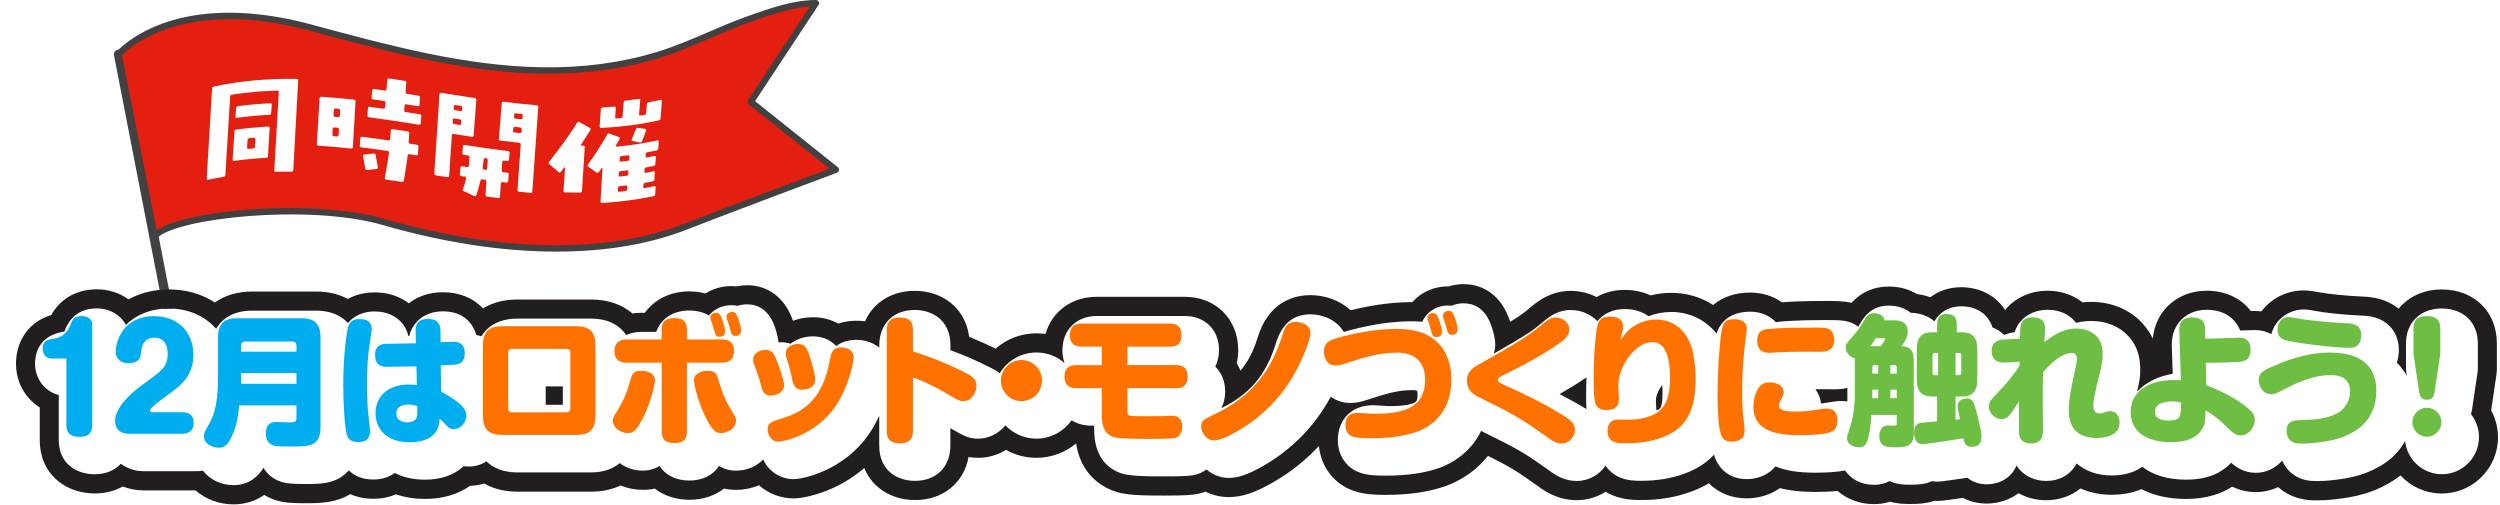 <svg width="1163" height="235" viewBox="0 0 1163 235" fill="none" xmlns="http://www.w3.org/2000/svg">
<g clip-path="url(#clip0_261_4045)">
<path d="M90.213 207.898C89.197 207.898 88.296 207.186 88.097 206.148L53.02 25.686C52.789 24.511 53.554 23.379 54.727 23.148C55.889 22.928 57.031 23.683 57.262 24.857L92.329 205.319C92.559 206.494 91.795 207.626 90.622 207.856C90.486 207.888 90.339 207.898 90.203 207.898H90.213Z" fill="#414141"/>
<path d="M55.146 25.267C55.146 25.267 80.053 -4.539 144.145 12.76C179.579 22.321 215.473 32.208 252.07 32.795C270.431 33.088 288.813 30.918 306.494 25.466C320.665 21.094 334.03 13.997 348.065 9.027C358.089 5.473 368.898 1.521 379.54 1.489L349.27 47.378L388.841 78.945C388.841 78.945 337.099 98.267 319.324 105.281C282.414 119.854 232.588 118.869 178.416 103.237C144.323 93.403 81.3 99.484 71.915 109.852L55.146 25.267Z" fill="#E51F10"/>
<path d="M258.889 117.055C233.992 117.055 206.591 112.924 177.997 104.673C143.338 94.671 81.436 101.538 73.004 110.858C72.627 111.278 72.051 111.435 71.507 111.288C70.962 111.142 70.553 110.691 70.449 110.146L53.69 25.56C53.606 25.12 53.721 24.659 54.004 24.313C54.266 23.998 60.655 16.502 75.089 11.134C98.991 2.254 126.045 6.333 144.522 11.323L146.711 11.91C180.982 21.167 216.427 30.729 252.091 31.305C271.259 31.599 289.421 29.167 306.054 24.04C313.92 21.618 321.713 18.263 329.243 15.034C335.203 12.476 341.362 9.824 347.573 7.622L348.474 7.308C358.54 3.732 368.961 0.042 379.54 0C380.116 -0.031 380.588 0.294 380.849 0.776C381.111 1.258 381.08 1.845 380.787 2.307L351.26 47.063L389.773 77.781C390.192 78.117 390.402 78.651 390.318 79.176C390.234 79.7 389.868 80.151 389.375 80.339C388.862 80.528 337.445 99.735 319.88 106.665C302.325 113.595 281.659 117.055 258.899 117.055H258.889ZM134.791 96.778C151.749 96.778 167.418 98.529 178.824 101.821C232.934 117.432 282.644 118.176 318.78 103.908C334.145 97.837 375.361 82.405 385.867 78.484L348.338 48.552C347.741 48.069 347.605 47.21 348.024 46.57L376.712 3.082C367.568 3.691 358.372 6.951 349.458 10.117L348.558 10.432C342.441 12.602 336.324 15.233 330.416 17.771C322.812 21.042 314.957 24.418 306.933 26.892C289.997 32.113 271.531 34.597 252.049 34.294C216.018 33.717 180.396 24.103 145.946 14.804L143.757 14.216C86.076 -1.373 60.425 21.954 56.748 25.728L72.879 107.095C80.598 101.832 99.535 98.697 115.791 97.481C122.201 96.999 128.58 96.768 134.802 96.768L134.791 96.778Z" fill="#414141"/>
<path d="M136.446 79.091C136.425 79.574 136.153 79.846 135.661 79.846C133.22 79.825 130.78 79.846 128.329 79.919C127.836 79.919 127.574 79.731 127.595 79.238C128.297 67.108 128.999 54.989 129.701 42.858C129.711 42.366 129.449 42.104 128.915 42.124C121.908 42.345 114.89 42.942 107.852 44.033C107.359 44.117 107.077 44.42 107.066 44.966C106.322 57.085 105.589 69.215 104.846 81.335C104.835 81.817 104.552 82.142 104.06 82.226C101.682 82.635 99.294 83.107 96.906 83.641C96.414 83.746 96.152 83.537 96.163 83.054C97.001 69.09 97.828 55.125 98.666 41.17C98.687 40.678 98.959 40.353 99.504 40.237C112.356 37.491 125.155 36.526 137.923 36.683C138.468 36.683 138.729 36.966 138.708 37.511C137.954 51.382 137.19 65.242 136.436 79.112L136.446 79.091ZM124.652 72.623C124.642 73.115 124.359 73.398 123.814 73.419C118.85 73.681 113.885 74.143 108.899 74.856C108.407 74.929 108.197 74.688 108.208 74.195C108.491 69.834 108.773 65.472 109.056 61.111C109.067 60.618 109.297 60.377 109.842 60.293C114.817 59.601 119.792 59.151 124.757 58.899C125.249 58.878 125.459 59.077 125.438 59.57C125.176 63.91 124.914 68.261 124.652 72.612V72.623ZM126.14 52.619C126.129 53.101 125.846 53.384 125.354 53.416C120.337 53.657 115.309 54.097 110.282 54.789C109.737 54.863 109.528 54.621 109.538 54.139C109.632 52.85 109.727 51.56 109.821 50.26C109.894 49.757 110.177 49.453 110.669 49.39C115.686 48.709 120.683 48.268 125.689 48.038C126.234 48.017 126.496 48.268 126.422 48.761C126.328 50.05 126.234 51.33 126.14 52.619ZM118.137 64.078C117.415 64.141 116.681 64.214 115.959 64.277C115.466 64.33 115.184 64.623 115.173 65.116C115.1 66.28 115.026 67.444 114.953 68.597C114.943 69.079 115.205 69.32 115.749 69.268C116.44 69.194 117.132 69.131 117.813 69.069C118.305 69.027 118.588 68.733 118.598 68.251C118.671 67.087 118.745 65.934 118.818 64.77C118.839 64.277 118.63 64.036 118.137 64.068V64.078Z" fill="white"/>
<path d="M164.15 68.419C164.129 68.912 163.857 69.142 163.312 69.09C158.243 68.534 153.184 68.083 148.104 67.779C147.612 67.748 147.35 67.465 147.371 66.972C147.811 59.895 148.24 52.819 148.68 45.742C148.701 45.249 148.973 44.998 149.518 45.029C154.577 45.343 159.625 45.805 164.663 46.361C165.145 46.413 165.418 46.706 165.397 47.21C164.978 54.276 164.559 61.342 164.14 68.408L164.15 68.419ZM156.944 59.413C156.494 59.371 156.043 59.329 155.593 59.298C155.048 59.256 154.776 59.497 154.755 59.99C154.713 60.839 154.661 61.688 154.619 62.537C154.608 63.02 154.87 63.324 155.352 63.366C155.802 63.407 156.253 63.439 156.703 63.481C157.248 63.533 157.52 63.271 157.541 62.8C157.583 61.95 157.625 61.101 157.677 60.252C157.698 59.77 157.426 59.465 156.944 59.424V59.413ZM157.489 50.596C157.038 50.554 156.588 50.512 156.137 50.481C155.593 50.439 155.32 50.68 155.3 51.173C155.258 51.969 155.216 52.756 155.174 53.553C155.163 54.035 155.415 54.328 155.907 54.381C156.357 54.423 156.808 54.454 157.258 54.496C157.803 54.548 158.075 54.297 158.096 53.815C158.138 53.018 158.18 52.232 158.222 51.435C158.232 50.942 157.981 50.648 157.489 50.606V50.596ZM194.431 71.617C194.358 72.088 194.085 72.319 193.603 72.246C192.546 72.078 191.477 71.91 190.419 71.742C189.937 71.669 189.655 71.889 189.644 72.434C189.351 74.73 188.806 78.567 187.874 83.988C187.811 84.47 187.476 84.69 186.984 84.617C184.533 84.26 182.082 83.904 179.641 83.558C179.369 83.516 179.212 83.443 179.107 83.264C179.002 83.138 179.013 82.929 179.013 82.709C179.725 79.155 180.333 75.328 180.951 71.113C181.076 70.589 180.814 70.275 180.27 70.201C176.206 69.604 172.131 69.048 168.057 68.555C167.512 68.492 167.313 68.188 167.376 67.706C167.45 66.574 167.523 65.431 167.586 64.299C167.659 63.816 167.931 63.575 168.424 63.638C172.529 64.141 176.635 64.708 180.741 65.305C181.223 65.379 181.506 65.2 181.516 64.655C181.6 63.743 181.694 62.443 181.799 60.713C181.82 60.178 182.092 60 182.574 60.074C184.952 60.409 187.329 60.755 189.707 61.111C189.927 61.143 190.136 61.237 190.241 61.363C190.346 61.541 190.398 61.709 190.388 62.034C190.294 63.345 190.199 64.655 190.105 65.976C190.095 66.521 190.294 66.773 190.838 66.857C191.886 67.025 192.923 67.192 193.97 67.36C194.504 67.444 194.714 67.748 194.651 68.23C194.578 69.362 194.504 70.495 194.441 71.638L194.431 71.617ZM175.169 78.62C173.713 78.767 172.268 78.913 170.812 79.071C170.319 79.113 170.005 78.861 169.911 78.358C169.576 76.481 169.23 74.605 168.895 72.728C168.801 72.225 168.968 71.921 169.461 71.868C170.927 71.711 172.404 71.554 173.87 71.407C174.362 71.365 174.624 71.617 174.719 72.12C175.075 74.017 175.431 75.925 175.787 77.823C175.881 78.326 175.661 78.567 175.169 78.609V78.62ZM195.688 57.369C195.614 57.851 195.394 58.092 194.913 58.008C187.151 56.761 179.4 55.566 171.629 54.559C171.095 54.496 170.875 54.192 170.896 53.699C170.99 52.567 171.074 51.435 171.168 50.303C171.241 49.82 171.513 49.642 171.995 49.705C174.101 49.977 176.206 50.261 178.322 50.565C178.803 50.638 179.086 50.397 179.16 49.862C179.212 49.202 179.275 48.531 179.327 47.87C179.338 47.325 179.139 47.021 178.594 46.948C176.939 46.717 175.284 46.486 173.619 46.266C173.085 46.193 172.865 45.952 172.886 45.459C172.98 44.327 173.064 43.194 173.158 42.062C173.231 41.527 173.504 41.349 173.996 41.412C175.672 41.632 177.348 41.863 179.023 42.104C179.505 42.177 179.788 41.936 179.799 41.454C179.914 40.039 180.029 38.613 180.144 37.197C180.217 36.663 180.49 36.432 180.982 36.505C183.433 36.862 185.884 37.229 188.324 37.617C188.806 37.69 189.068 38.005 189.005 38.539C188.89 39.955 188.775 41.381 188.66 42.796C188.649 43.278 188.848 43.593 189.393 43.677C191.152 43.949 192.923 44.232 194.682 44.515C195.216 44.599 195.436 44.851 195.363 45.386C195.29 46.518 195.216 47.65 195.154 48.793C195.08 49.275 194.808 49.443 194.326 49.369C192.546 49.086 190.765 48.803 188.984 48.52C188.503 48.447 188.22 48.678 188.199 49.212C188.146 49.873 188.084 50.533 188.031 51.204C187.958 51.739 188.22 52.053 188.712 52.127C190.891 52.462 193.069 52.808 195.248 53.165C195.793 53.248 196.054 53.511 195.981 53.993C195.887 55.125 195.803 56.257 195.709 57.39L195.688 57.369Z" fill="white"/>
<path d="M220.344 62.998C220.271 63.481 219.998 63.711 219.506 63.638C216.678 63.208 213.86 62.768 211.032 62.317C210.551 62.244 210.268 62.464 210.194 62.946C209.786 69.205 209.367 75.464 208.958 81.723C208.885 82.247 208.602 82.478 208.121 82.404C206.319 82.132 204.517 81.859 202.716 81.587C202.496 81.555 202.339 81.419 202.234 81.241C202.077 81.052 202.025 80.874 202.035 80.664C202.831 68.398 203.627 56.131 204.434 43.865C204.507 43.33 204.779 43.11 205.272 43.184C210.477 44.033 215.672 44.861 220.878 45.647C221.412 45.731 221.622 46.035 221.559 46.57C221.15 52.053 220.752 57.536 220.344 63.02V62.998ZM213.902 55.513C213.096 55.387 212.279 55.261 211.472 55.125C210.938 55.041 210.655 55.272 210.634 55.806L210.603 56.844C210.582 57.327 210.844 57.652 211.336 57.725C212.143 57.851 212.96 57.987 213.766 58.113C214.3 58.197 214.531 57.956 214.541 57.473L214.573 56.435C214.594 55.901 214.374 55.586 213.892 55.513H213.902ZM214.374 49.264C213.567 49.139 212.75 49.013 211.944 48.877C211.399 48.782 211.127 49.013 211.106 49.505L211.074 50.428C211.053 50.921 211.326 51.225 211.807 51.309C212.614 51.435 213.431 51.571 214.237 51.697C214.719 51.77 215.002 51.55 215.013 51.057L215.044 50.135C215.054 49.642 214.845 49.338 214.363 49.264H214.374ZM236.767 74.227C236.757 74.72 236.474 74.95 235.982 74.898C235.458 74.835 234.934 74.772 234.411 74.709C233.929 74.657 233.646 74.887 233.625 75.422C233.552 76.722 233.468 78.022 233.395 79.322C233.384 79.804 233.594 80.046 234.075 80.109C234.725 80.192 235.374 80.266 236.024 80.35C236.505 80.412 236.715 80.706 236.652 81.241C236.568 82.268 236.485 83.285 236.39 84.313C236.369 84.805 236.097 84.984 235.615 84.931C235.018 84.858 234.421 84.784 233.835 84.711C233.29 84.638 233.07 84.889 232.997 85.424C232.86 87.437 232.724 89.46 232.588 91.473C232.578 91.955 232.295 92.197 231.75 92.134C230.043 91.913 228.325 91.683 226.618 91.442C226.073 91.368 225.874 91.064 225.885 90.519C226 88.517 226.115 86.514 226.23 84.512C226.251 83.977 225.989 83.663 225.497 83.589C225.141 83.537 224.774 83.484 224.418 83.432C223.926 83.359 223.591 83.589 223.476 84.113C222.962 86.441 222.303 88.684 221.58 90.813C221.402 91.274 221.077 91.4 220.595 91.211C218.993 90.467 217.39 89.712 215.788 88.947C215.306 88.768 215.149 88.412 215.39 87.898C215.924 86.399 216.406 84.837 216.846 83.107C216.971 82.583 216.762 82.279 216.28 82.205C215.735 82.121 215.201 82.037 214.656 81.954C214.112 81.87 213.913 81.618 213.923 81.125C214.007 80.109 214.091 79.081 214.185 78.054C214.258 77.519 214.531 77.288 215.075 77.372C215.777 77.477 216.479 77.592 217.181 77.697C217.725 77.781 217.998 77.603 218.071 77.131C218.144 76.429 218.301 75.15 218.406 73.252C218.479 72.728 218.27 72.413 217.725 72.329C217.097 72.235 216.468 72.13 215.84 72.036C215.295 71.952 215.033 71.637 215.107 71.155C215.191 70.128 215.274 69.111 215.369 68.083C215.442 67.549 215.662 67.37 216.207 67.454C222.921 68.503 229.634 69.467 236.359 70.285C236.841 70.337 237.113 70.589 237.04 71.124C236.956 72.151 236.872 73.168 236.778 74.195L236.767 74.227ZM226.157 73.598C226.031 73.577 225.906 73.566 225.78 73.546C225.298 73.483 225.015 73.713 224.994 74.248C224.911 75.108 224.764 76.397 224.544 78.117C224.471 78.599 224.733 78.85 225.225 78.924C225.424 78.955 225.623 78.976 225.822 79.008C226.366 79.081 226.639 78.903 226.66 78.421C226.733 77.121 226.817 75.82 226.89 74.52C226.911 73.975 226.649 73.671 226.157 73.598ZM247.65 89.009C247.629 89.555 247.357 89.796 246.864 89.754C245.063 89.576 243.261 89.387 241.46 89.177C240.915 89.125 240.716 88.821 240.727 88.338C241.24 81.335 241.743 74.332 242.245 67.318C242.319 66.783 242.057 66.479 241.512 66.427C238.59 66.112 235.678 65.766 232.756 65.389C232.211 65.316 232.012 65.022 232.075 64.54C232.515 59.035 232.955 53.542 233.405 48.038C233.478 47.503 233.751 47.262 234.243 47.325C239.375 47.975 244.518 48.541 249.65 48.971C250.195 49.013 250.405 49.306 250.384 49.852C249.472 62.904 248.561 75.957 247.639 89.009H247.65ZM241.952 59.287C241.146 59.203 240.329 59.109 239.522 59.025C239.04 58.973 238.757 59.214 238.736 59.748C238.705 60.094 238.684 60.43 238.653 60.776C238.579 61.258 238.841 61.562 239.333 61.615C240.161 61.709 240.988 61.803 241.826 61.887C242.371 61.94 242.643 61.699 242.664 61.216L242.696 60.178C242.717 59.633 242.455 59.34 241.962 59.287H241.952ZM242.423 52.965C241.617 52.881 240.8 52.787 239.993 52.703C239.512 52.64 239.229 52.84 239.208 53.374C239.176 53.699 239.155 54.024 239.124 54.349C239.051 54.831 239.26 55.125 239.805 55.188C240.632 55.282 241.46 55.377 242.287 55.461C242.832 55.513 243.104 55.272 243.125 54.789C243.125 54.465 243.146 54.139 243.157 53.815C243.177 53.269 242.905 53.028 242.423 52.976V52.965Z" fill="white"/>
<path d="M270.379 67.14C270.264 67.308 270.264 67.412 270.316 67.58C270.358 67.737 270.525 67.8 270.693 67.79C270.913 67.79 271.122 67.79 271.342 67.79C271.824 67.79 272.097 68.052 272.023 68.597C271.594 75.359 271.164 82.132 270.735 88.894C270.724 89.387 270.442 89.607 269.897 89.607C267.54 89.618 265.194 89.586 262.848 89.523C262.314 89.502 262.094 89.23 262.115 88.737C262.366 85.193 262.628 81.66 262.879 78.117C262.879 78.012 262.827 77.949 262.722 77.896C262.617 77.896 262.502 77.896 262.397 77.938C261.884 78.683 261.434 79.375 260.921 79.951C260.585 80.318 260.208 80.36 259.831 80.014C258.386 78.798 256.94 77.561 255.495 76.313C255.128 75.957 255.087 75.632 255.422 75.275C260.502 68.943 264.869 62.873 268.525 57.096C268.808 56.666 269.143 56.561 269.614 56.834C271.196 57.746 272.777 58.627 274.359 59.497C274.841 59.696 274.883 60.084 274.6 60.524C272.547 63.879 271.122 66.06 270.379 67.14ZM306.242 69.048C306.169 69.603 305.949 69.866 305.457 69.97C304.022 70.285 302.576 70.568 301.141 70.841C300.649 70.924 300.366 71.249 300.356 71.742C300.356 72.036 300.335 72.319 300.324 72.612C300.314 73.095 300.523 73.336 300.953 73.252C302.094 73.042 303.247 72.812 304.388 72.57C304.943 72.455 305.142 72.686 305.132 73.168C305.048 74.206 304.964 75.254 304.87 76.292C304.797 76.796 304.514 77.131 304.022 77.225C302.89 77.456 301.759 77.676 300.639 77.886C300.146 77.97 299.863 78.295 299.853 78.787C299.822 79.133 299.79 79.48 299.769 79.825C299.706 80.329 299.968 80.486 300.513 80.392C301.655 80.182 302.807 79.962 303.948 79.721C304.441 79.626 304.65 79.836 304.629 80.381C304.556 81.419 304.493 82.457 304.42 83.495C304.409 83.988 304.126 84.26 303.519 84.386C302.409 84.617 301.298 84.826 300.188 85.025C299.643 85.12 299.413 85.434 299.34 85.98C299.308 86.252 299.287 86.525 299.256 86.797C299.183 87.353 299.444 87.573 300 87.479C301.435 87.217 302.869 86.934 304.315 86.63C304.807 86.525 305.017 86.745 305.006 87.238C304.933 88.255 304.87 89.282 304.807 90.299C304.797 90.844 304.503 91.18 304.022 91.274C296.009 92.962 288.017 93.958 280.046 94.419C279.554 94.451 279.345 94.189 279.366 93.643C279.669 88.496 279.973 83.359 280.277 78.211C280.224 78.106 280.12 78.064 279.952 78.075C279.502 78.714 279.041 79.354 278.59 79.983C278.245 80.496 277.92 80.559 277.501 80.245C276.213 79.364 274.914 78.463 273.626 77.55C273.259 77.236 273.217 76.911 273.552 76.471C277.355 71.134 280.319 66.469 282.445 62.6C282.675 62.149 283.063 61.961 283.492 62.149C284.938 62.694 286.383 63.219 287.839 63.732C288.321 63.9 288.426 64.215 288.195 64.676C288.143 64.791 287.567 65.766 286.582 67.591C286.299 68.052 286.457 68.251 287.001 68.199C293.223 67.612 299.455 66.689 305.698 65.337C306.242 65.221 306.452 65.441 306.441 65.924C306.368 66.962 306.305 67.999 306.232 69.037L306.242 69.048ZM307.279 55.02C307.206 55.576 306.923 55.911 306.431 56.016C297.486 57.977 288.572 59.078 279.68 59.518C279.135 59.539 278.926 59.277 278.947 58.742C279.135 56.079 279.334 53.416 279.523 50.753C279.596 50.26 279.868 50.03 280.361 50.009C282.152 49.894 283.953 49.757 285.744 49.589C286.017 49.569 286.174 49.61 286.331 49.757C286.436 49.852 286.477 50.072 286.477 50.281C286.383 51.676 286.278 53.07 286.184 54.475C286.174 54.968 286.383 55.167 286.928 55.114C287.546 55.062 288.164 54.999 288.782 54.936C289.274 54.884 289.546 54.643 289.62 54.15C289.798 51.969 289.976 49.789 290.154 47.608C290.164 47.126 290.447 46.874 290.939 46.822C293.013 46.591 295.077 46.308 297.151 45.993C297.643 45.92 297.905 46.098 297.831 46.591C297.653 48.782 297.475 50.963 297.297 53.154C297.287 53.647 297.496 53.825 298.041 53.741C298.607 53.647 299.172 53.552 299.738 53.458C300.23 53.374 300.513 53.112 300.576 52.609C300.691 51.225 300.806 49.831 300.921 48.447C300.942 47.964 301.215 47.692 301.707 47.597C303.529 47.262 305.341 46.895 307.164 46.486C307.709 46.36 307.929 46.528 307.908 47.021C307.698 49.694 307.489 52.357 307.279 55.031V55.02ZM291.17 86.294C290.206 86.409 289.243 86.525 288.279 86.619C287.787 86.671 287.504 86.976 287.441 87.458C287.41 87.783 287.389 88.108 287.357 88.443C287.336 88.989 287.546 89.24 288.091 89.188C289.054 89.083 290.018 88.978 290.971 88.863C291.463 88.81 291.736 88.496 291.756 87.951C291.788 87.626 291.809 87.29 291.84 86.965C291.914 86.472 291.652 86.231 291.159 86.294H291.17ZM291.61 79.27C290.646 79.385 289.683 79.5 288.719 79.605C288.227 79.658 287.954 79.962 287.881 80.454C287.85 80.8 287.818 81.146 287.797 81.492C287.734 81.985 287.996 82.174 288.541 82.121C289.515 82.017 290.5 81.901 291.484 81.786C291.976 81.723 292.259 81.471 292.27 80.979C292.301 80.633 292.333 80.287 292.353 79.941C292.427 79.448 292.154 79.207 291.61 79.28V79.27ZM292.102 72.235C291.118 72.361 290.143 72.476 289.159 72.581C288.667 72.633 288.394 72.927 288.321 73.43C288.29 73.808 288.258 74.195 288.227 74.573C288.164 75.066 288.426 75.254 288.97 75.192C289.965 75.087 290.971 74.971 291.966 74.846C292.511 74.772 292.793 74.531 292.804 74.038L292.835 72.895C292.856 72.403 292.584 72.172 292.092 72.235H292.102ZM298.711 65.599C298.481 66.123 298.093 66.353 297.601 66.27C296.501 66.049 295.412 65.819 294.312 65.578C293.83 65.483 293.726 65.169 293.956 64.655C294.888 62.474 295.485 60.986 295.779 60.126C295.957 59.612 296.239 59.413 296.721 59.497C297.821 59.654 298.921 59.801 300.021 59.927C300.502 60.011 300.659 60.294 300.534 60.755C300 62.307 299.35 63.932 298.701 65.599H298.711Z" fill="white"/>
<g filter="url(#filter0_d_261_4045)">
<path d="M1142.53 185.778C1142.72 185.054 1142.88 184.268 1143.01 183.44L1145.58 166.099C1145.65 165.585 1145.69 165.072 1145.69 164.558V152.784C1145.69 142.94 1139.1 136.576 1128.91 136.576C1118.72 136.576 1112.27 143.087 1112.27 152.784V164.558C1112.27 165.072 1112.31 165.585 1112.38 166.099L1112.66 167.934C1111.42 165.648 1109.87 163.604 1108.01 161.822C1108.61 159.976 1108.94 157.984 1108.94 155.919C1108.94 149.492 1105.82 144.324 1100.37 141.734C1096.87 140.067 1093.32 139.941 1091.06 139.857C1083.75 139.532 1074.5 138.589 1070.02 137.708C1069.96 137.708 1069.68 137.645 1069.68 137.645C1068.05 137.341 1066.32 137.048 1064.67 137.048C1058.2 137.048 1051.55 141.262 1049.63 148.507C1047.38 147.291 1044.72 146.609 1041.79 146.609C1040.73 146.609 1037.32 146.724 1035.12 146.808C1032.77 140.79 1027.2 137.184 1019.64 137.184C1013.49 137.184 1009.73 139.753 1007.64 141.902C1005.56 144.062 1003.12 147.93 1003.32 154.137L1003.75 166.948C996.414 168.196 990.957 171.247 987.186 175.231C988.475 169.695 988.642 168.133 988.642 164.841C988.642 158.655 986.924 153.717 983.437 149.786C979.247 145.016 973.015 142.395 965.892 142.395C963.347 142.395 961.001 142.72 958.812 143.286C955.963 139.48 951.302 137.194 945.625 137.194C938.063 137.194 932.239 141.273 930.197 147.605C928.447 147.815 926.824 148.266 925.337 148.895C923.828 147.385 922.006 146.19 919.901 145.383C917.9 139.27 912.631 135.569 905.373 135.569C899.277 135.569 895.182 138.536 892.898 142.552C890.112 140.14 886.32 138.704 881.9 138.578C879.229 136.482 875.7 135.255 871.72 135.255C863.623 135.255 860.324 140.413 858.868 142.688C858.826 142.762 858.585 143.149 858.585 143.149C858.145 143.883 857.778 144.481 857.454 145.005C856.993 144.68 856.522 144.366 856.019 144.082C852.269 141.965 849.148 141.965 841.669 141.965C829.236 141.965 822.156 142.552 820.47 142.772C820.417 142.772 820.354 142.782 820.292 142.793C819.925 142.845 819.558 142.919 819.202 142.992C816.343 139.931 812.111 138.065 807.23 138.065C801.553 138.065 794.379 139.878 791.519 148.213C786.439 141.902 779.003 138.201 770.445 138.201C766.842 138.201 763.27 138.872 759.887 140.172C755.928 137.205 751.058 136.828 748.879 136.828C743.485 136.828 739.012 138.861 736.09 142.478C733.032 139.281 728.643 137.289 723.657 137.289C717.676 137.289 713.654 140.507 711.727 142.059C711.664 142.111 711.602 142.164 711.539 142.216C708.04 145.162 706.752 146.179 704.416 147.72C699.483 150.95 693.712 154.294 687.899 157.596C688.338 156.296 688.579 154.902 688.579 153.445C688.579 149.838 687.113 145.54 686.485 143.852C686.474 143.81 686.453 143.778 686.443 143.747C683.384 135.842 677.959 134.186 673.947 134.186C671.852 134.186 669.967 134.605 668.322 135.328C667.725 135.255 667.16 135.223 666.668 135.223C660.729 135.223 656.518 138.568 654.633 142.762C652.402 142.562 650.569 142.562 649.385 142.562C637.35 142.562 625.368 145.466 619.199 147.217C618.895 147.312 618.539 147.416 618.141 147.542C615.03 142.164 608.693 139.312 602.618 139.312C590.887 139.312 587.755 149.052 586.383 153.298C581.911 167.577 574.328 176.52 561.172 182.989C562.324 180.745 562.963 178.124 562.963 175.231C562.963 170.481 561.256 166.466 558.344 163.667C559.475 161.423 560.104 158.802 560.104 155.919C560.104 146.609 553.578 140.099 544.235 140.099H503.114C493.771 140.099 487.246 146.63 487.246 155.982C487.246 158.152 487.602 160.165 488.262 161.989C484.742 158.938 480.176 157.072 475.169 157.072C467.942 157.072 461.605 160.941 458.086 166.707C456.42 165.48 454.807 164.642 453.697 164.076C447.664 160.983 441.453 158.278 435.158 156.013V153.759C435.158 141.608 426.223 137.289 418.577 137.289C408.543 137.289 402.06 143.757 402.06 153.759V154.808C400.258 153.35 398.079 152.271 395.618 151.694C393.68 151.201 392.088 151.201 391.125 151.201C387.647 151.201 384.515 152.197 382.012 154.053C378.639 150.488 374.471 149.576 371.119 149.576C367.139 149.576 363.546 150.845 360.76 152.983C359.137 152.48 357.534 152.302 356.11 152.302C355.785 152.302 355.481 152.333 355.156 152.344C354.832 149.136 353.69 145.781 353.145 144.345C353.124 144.292 353.103 144.24 353.083 144.177C349.993 136.324 344.588 134.678 340.608 134.678C338.974 134.678 337.466 134.93 336.093 135.391C335.025 135.15 334.03 135.066 333.192 135.066C328.919 135.066 325.179 136.911 322.781 139.836C320.246 138.348 317.146 137.54 313.637 137.54C306.064 137.54 300.419 141.367 298.271 147.49H291.484C288.824 147.49 286.404 148.014 284.278 148.968C281.041 144.051 275.448 141.315 268.012 141.315H233.646C225.874 141.315 220.113 144.282 216.929 149.576C216.175 149.304 215.4 149.073 214.583 148.905C212.886 143.087 208.215 137.928 199.029 137.928C192.87 137.928 189.12 140.465 187.068 142.594C185.235 144.481 183.999 146.756 183.349 149.387C183.213 149.387 183.087 149.387 182.962 149.387C181.548 143.286 176.698 139.019 169.817 138.138C169.67 138.117 169.513 138.107 169.366 138.096C168.151 137.991 167.23 137.991 166.926 137.991C164.726 137.991 158.892 138.494 154.881 143.38C151.529 139.658 146.47 137.603 140.018 137.603H110.324C102.489 137.603 96.697 140.644 93.555 146.064C88.412 140.182 80.713 136.628 71.664 136.628C62.614 136.628 56.099 139.784 51.585 144.198C49.197 139.889 44.452 136.565 37.906 136.565C27.148 136.565 24.006 144.554 22.948 147.343C22.886 147.343 22.823 147.364 22.791 147.364C10.62 149.209 9.301 158.351 9.301 162.199C9.301 169.381 13.93 175.252 20.34 176.866V197.646C20.34 209.513 29.338 213.718 37.047 213.718C42.148 213.718 46.358 211.925 49.218 208.842C52.234 211.107 55.973 212.281 59.618 212.281H84.505C85.531 212.281 86.495 212.197 87.417 212.061C90.548 216.118 95.723 218.781 101.588 218.781C109.077 218.781 113.225 214.493 115.54 210.751C117.383 213.77 120.201 216.045 123.762 217.209C126.401 218.089 129.669 218.257 134.718 218.257C140.353 218.257 145.213 218.257 149.769 216.108C151.602 215.248 153.571 213.917 155.258 211.925C157.604 214.21 161.196 216.171 166.633 216.171C170.56 216.171 173.985 215.07 176.646 213.12C180.092 214.902 184.679 216.244 190.671 216.244C198.181 216.244 204.381 214.043 208.676 209.943C209.44 210.059 210.268 210.132 211.137 210.132C214.101 210.132 216.898 209.241 219.328 207.731C222.68 211.055 227.529 212.858 233.604 212.858H267.97C273.5 212.858 278.004 211.338 281.293 208.549C284.142 210.656 287.787 212.019 292.092 212.019C295.161 212.019 297.695 211.18 299.811 209.88C302.587 214.116 307.489 216.643 313.668 216.643C319.848 216.643 324.729 214.105 327.494 209.849C329.62 211.17 332.187 212.03 335.308 212.03C340.671 212.03 345.017 209.922 348.044 206.851C350.684 212.68 356.466 216.003 362.111 216.003C366.248 216.003 385.531 212.229 397.378 194.804C399.19 192.173 400.729 189.332 402.018 186.49V200.319C402.018 212.47 410.952 216.789 418.598 216.789C428.632 216.789 435.116 210.321 435.116 200.319V192.267C441.547 196.01 443.621 197.153 448.156 197.153C452.691 197.153 457.478 194.93 460.715 190.988C464.36 194.783 469.471 197.153 475.127 197.153C481.893 197.153 487.885 193.766 491.509 188.598C494.022 190.202 497.112 191.103 500.6 191.103H502.014V192.844C502.014 202.269 505.366 208.769 511.986 212.176C512.017 212.197 512.08 212.218 512.111 212.239C515.924 214.147 519.338 214.703 534.578 214.703C544.602 214.703 546.54 214.462 548.593 214.043C548.687 214.022 548.781 214.001 548.875 213.98C550.886 213.518 552.688 212.659 554.249 211.484C557.087 213.927 560.69 215.416 564.566 215.416C569.09 215.416 573.772 213.791 580.654 209.817C593.747 202.374 604.483 191.47 611.657 178.365C611.668 178.344 611.814 178.082 612.055 177.621C614.496 179.424 617.575 180.557 621.283 180.557C624.362 180.557 626.73 179.812 628.144 179.372C628.175 179.372 628.238 179.34 628.269 179.33C638.23 176.111 643.31 174.57 650.003 174.57C651.333 174.57 651.993 174.79 652.234 174.895C652.318 175.147 652.454 175.723 652.454 176.698C652.454 179.592 651.763 179.969 651.103 180.336C649.71 181.102 646.589 182.014 639.665 182.014C638.461 182.014 637.361 181.961 636.418 181.867C636.345 181.867 636.261 181.857 636.188 181.846C635.591 181.804 632.815 181.615 631.548 181.615C621.859 181.615 615.355 188.157 615.355 197.887C615.355 204.963 619.471 210.908 625.745 213.005C629.673 214.357 634.166 214.357 637.79 214.357C647.699 214.357 655.638 213.204 662.75 210.719C662.792 210.709 662.823 210.688 662.865 210.677C666.678 209.293 676.639 204.733 682.033 193.546C683.279 194.228 685.112 195.129 688.789 196.954C700.782 202.867 703.515 204.796 713.665 211.967L714.775 212.753C717.237 214.504 721.143 216.831 726.485 216.831C732.33 216.831 737.033 213.833 739.934 209.723C741.537 212.145 743.82 214.064 746.669 215.248C750.303 216.758 753.969 216.758 756.651 216.758C763.878 216.758 770.581 215.647 776.489 213.476C782.585 211.296 787.057 208.203 790.357 204.607C790.954 206.704 791.561 207.773 791.98 208.486C794.756 213.319 799.574 215.982 805.586 215.982C808.309 215.982 813.494 215.385 817.683 211.401C817.746 211.338 817.809 211.285 817.872 211.222C818.249 210.845 818.595 210.457 818.919 210.048C823.685 212.051 829.634 212.994 837.427 212.994C843.125 212.994 847.755 212.638 851.285 211.946C853.945 215.814 858.606 218.645 864.807 218.645C867.069 218.645 869.625 218.226 872.002 216.873C872.107 216.926 872.212 216.978 872.327 217.02C875.783 218.582 879.229 218.582 881.513 218.582C884.498 218.582 888.164 218.582 891.798 216.915C892.689 217.072 893.61 217.156 894.574 217.156C895.894 217.156 902.765 216.16 908.211 215.343C911.553 218.068 915.47 218.393 917.125 218.393C923.745 218.393 928.877 214.997 931.087 209.65C933.852 214.074 938.848 216.831 944.902 216.831C950.956 216.831 954.434 214.347 956.466 212.26C957.576 211.118 958.414 209.901 959.042 208.675C963.148 212.281 968.846 214.284 975.309 214.284C981.771 214.284 986.16 212.701 989.564 210.237C994.204 213.843 1000.88 216.234 1010.08 216.234C1020.94 216.234 1027.27 212.355 1030.92 208.371C1033.87 210.918 1037.42 213.047 1042.44 213.047C1047.45 213.047 1051.58 210.845 1054.7 207.396C1055.5 209.209 1056.6 210.866 1057.98 212.25C1062.61 216.884 1068.13 216.884 1070.78 216.884C1073.69 216.884 1075.69 216.726 1077.71 216.506C1087.07 215.531 1094.94 213.739 1103 208.14C1106.7 205.53 1109.68 202.164 1111.85 198.285C1112.77 206.934 1120.09 213.697 1128.99 213.697C1138.49 213.697 1146.22 205.959 1146.22 196.45C1146.22 192.435 1144.83 188.734 1142.53 185.799V185.778ZM254.846 181.322H246.885V172.767H254.846V181.322ZM718.525 176.363C722.798 173.941 726.737 171.498 730.403 169.003C730.612 168.856 730.822 168.72 731.031 168.573C730.937 171.352 730.884 174.402 730.884 177.768C730.884 179.948 730.947 181.773 731.042 183.335C726.747 180.724 722.474 178.376 718.525 176.373V176.363ZM765.24 183.052C764.999 183.335 764.443 183.66 763.543 183.953C763.522 183.45 763.49 182.811 763.448 181.961C763.396 180.923 763.333 179.844 763.323 179.33C763.365 176.845 764.768 174.056 766.266 172.096C766.36 173.134 766.413 174.392 766.413 175.933C766.413 181.238 765.512 182.716 765.24 183.041V183.052ZM840.161 180.724C839.868 178.261 838.956 176.006 837.563 174.088C838.946 174.067 840.025 174.067 840.569 174.067C840.999 174.067 842.256 174.077 843.534 174.098C844.969 174.119 846.424 174.13 846.938 174.13C848.98 174.13 850.792 173.878 852.416 173.448V179.781C851.525 179.644 850.614 179.561 849.672 179.561C847.744 179.561 845.168 179.98 844.822 180.043C843.125 180.336 841.575 180.567 840.161 180.724Z" fill="white"/>
<path d="M673.947 134.112C677.959 134.112 683.384 135.768 686.443 143.673C686.453 143.715 686.474 143.747 686.485 143.778C687.113 145.466 688.579 149.765 688.579 153.371C688.579 154.828 688.328 156.223 687.899 157.523C693.712 154.22 699.483 150.876 704.416 147.647C706.752 146.106 708.03 145.089 711.539 142.143C711.602 142.09 711.664 142.038 711.727 141.985C713.665 140.434 717.687 137.215 723.657 137.215C728.632 137.215 733.032 139.207 736.09 142.405C739.012 138.798 743.485 136.754 748.879 136.754C751.058 136.754 755.918 137.121 759.887 140.098C763.27 138.798 766.842 138.127 770.445 138.127C779.003 138.127 786.439 141.828 791.519 148.14C794.389 139.815 801.553 137.991 807.23 137.991C812.111 137.991 816.332 139.857 819.202 142.918C819.558 142.845 819.925 142.772 820.292 142.719C820.354 142.719 820.407 142.698 820.47 142.698C822.145 142.478 829.236 141.891 841.669 141.891C849.148 141.891 852.269 141.891 856.019 144.009C856.522 144.292 857.003 144.606 857.454 144.931C857.778 144.407 858.135 143.81 858.585 143.076C858.585 143.076 858.815 142.688 858.868 142.614C860.324 140.339 863.613 135.181 871.72 135.181C875.7 135.181 879.229 136.408 881.9 138.505C886.32 138.63 890.112 140.067 892.898 142.478C895.182 138.463 899.277 135.496 905.373 135.496C912.632 135.496 917.9 139.197 919.901 145.309C922.006 146.127 923.828 147.311 925.337 148.821C926.824 148.192 928.447 147.741 930.197 147.531C932.239 141.199 938.063 137.121 945.625 137.121C951.302 137.121 955.963 139.406 958.812 143.212C961.001 142.646 963.347 142.321 965.892 142.321C973.015 142.321 979.247 144.942 983.437 149.712C986.935 153.644 988.642 158.582 988.642 164.767C988.642 168.059 988.464 169.621 987.186 175.157C990.957 171.173 996.414 168.133 1003.75 166.874L1003.32 154.063C1003.11 147.867 1005.56 143.988 1007.64 141.828C1009.72 139.679 1013.49 137.11 1019.64 137.11C1027.2 137.11 1032.77 140.727 1035.12 146.735C1037.32 146.651 1040.73 146.535 1041.79 146.535C1044.73 146.535 1047.38 147.206 1049.63 148.433C1051.55 141.189 1058.2 136.974 1064.67 136.974C1066.33 136.974 1068.06 137.268 1069.68 137.572C1069.68 137.572 1069.96 137.624 1070.02 137.634C1074.5 138.526 1083.74 139.469 1091.06 139.784C1093.33 139.868 1096.87 139.993 1100.37 141.66C1105.82 144.25 1108.94 149.429 1108.94 155.845C1108.94 157.911 1108.61 159.913 1108.01 161.748C1109.87 163.53 1111.43 165.574 1112.66 167.86L1112.38 166.025C1112.31 165.512 1112.27 164.998 1112.27 164.484V152.711C1112.27 143.013 1118.96 136.502 1128.91 136.502C1138.86 136.502 1145.69 142.866 1145.69 152.711V164.484C1145.69 164.998 1145.65 165.512 1145.58 166.025L1143.01 183.366C1142.88 184.194 1142.72 184.97 1142.53 185.704C1144.83 188.639 1146.22 192.34 1146.22 196.356C1146.22 205.865 1138.49 213.602 1128.99 213.602C1120.1 213.602 1112.77 206.84 1111.85 198.19C1109.68 202.08 1106.7 205.435 1103 208.045C1094.94 213.644 1087.07 215.437 1077.71 216.412C1075.69 216.642 1073.69 216.789 1070.78 216.789C1068.13 216.789 1062.61 216.789 1057.98 212.155C1056.6 210.771 1055.5 209.115 1054.7 207.301C1051.58 210.75 1047.21 212.952 1042.44 212.952C1037.42 212.952 1033.87 210.824 1030.92 208.276C1027.27 212.26 1020.94 216.139 1010.08 216.139C1000.89 216.139 994.215 213.749 989.564 210.142C986.16 212.616 981.457 214.189 975.309 214.189C968.846 214.189 963.148 212.187 959.042 208.58C958.414 209.807 957.576 211.023 956.466 212.166C954.434 214.252 950.778 216.737 944.902 216.737C939.026 216.737 933.842 213.979 931.087 209.555C928.877 214.902 923.745 218.299 917.125 218.299C915.47 218.299 911.553 217.974 908.211 215.248C902.775 216.066 895.904 217.062 894.574 217.062C893.621 217.062 892.689 216.978 891.798 216.821C888.164 218.487 884.498 218.487 881.513 218.487C879.229 218.487 875.783 218.487 872.327 216.925C872.222 216.873 872.118 216.831 872.002 216.779C869.625 218.131 867.069 218.55 864.807 218.55C858.606 218.55 853.945 215.709 851.285 211.851C847.755 212.543 843.115 212.899 837.427 212.899C829.634 212.899 823.675 211.956 818.919 209.953C818.595 210.362 818.249 210.75 817.872 211.128C817.809 211.191 817.746 211.253 817.684 211.306C813.504 215.29 808.309 215.887 805.586 215.887C799.574 215.887 794.756 213.224 791.98 208.391C791.561 207.689 790.954 206.609 790.357 204.512C787.057 208.108 782.585 211.201 776.489 213.382C770.581 215.552 763.888 216.663 756.651 216.663C753.969 216.663 750.303 216.663 746.669 215.154C743.82 213.969 741.537 212.05 739.934 209.628C737.033 213.738 732.33 216.737 726.485 216.737C721.133 216.737 717.237 214.409 714.775 212.658L713.665 211.872C703.515 204.701 700.782 202.782 688.789 196.859C685.102 195.035 683.279 194.133 682.033 193.452C676.639 204.638 666.678 209.199 662.865 210.583C662.823 210.593 662.792 210.614 662.75 210.624C655.638 213.109 647.709 214.262 637.79 214.262C634.177 214.262 629.673 214.262 625.745 212.91C619.471 210.813 615.355 204.869 615.355 197.792C615.355 188.063 621.859 181.521 631.548 181.521C632.815 181.521 635.591 181.699 636.188 181.751C636.261 181.751 636.345 181.762 636.418 181.772C637.361 181.867 638.461 181.919 639.665 181.919C646.589 181.919 649.71 181.007 651.103 180.242C651.763 179.875 652.454 179.497 652.454 176.604C652.454 175.629 652.318 175.052 652.234 174.8C651.993 174.696 651.323 174.475 650.003 174.475C643.31 174.475 638.23 176.017 628.269 179.235C628.238 179.235 628.175 179.267 628.144 179.277C626.73 179.717 624.362 180.462 621.283 180.462C617.586 180.462 614.506 179.33 612.055 177.526C611.814 177.988 611.668 178.25 611.657 178.271C604.483 191.386 593.747 202.279 580.654 209.723C573.772 213.686 569.09 215.321 564.566 215.321C560.69 215.321 557.087 213.833 554.249 211.39C552.688 212.564 550.876 213.434 548.875 213.885C548.781 213.906 548.687 213.927 548.593 213.948C546.54 214.367 544.602 214.608 534.578 214.608C519.338 214.608 515.924 214.053 512.111 212.145C512.08 212.124 512.017 212.103 511.986 212.082C505.376 208.674 502.014 202.164 502.014 192.749V191.009H500.6C497.112 191.009 494.022 190.107 491.509 188.503C487.885 193.672 481.893 197.058 475.127 197.058C469.471 197.058 464.36 194.689 460.715 190.893C457.478 194.835 452.723 197.058 448.156 197.058C443.589 197.058 441.537 195.915 435.116 192.173V200.224C435.116 210.226 428.632 216.695 418.598 216.695C410.952 216.695 402.018 212.386 402.018 200.224V186.396C400.729 189.237 399.19 192.078 397.378 194.71C385.531 212.124 366.249 215.908 362.111 215.908C356.466 215.908 350.684 212.585 348.044 206.756C345.028 209.838 340.681 211.935 335.308 211.935C332.187 211.935 329.62 211.075 327.494 209.754C324.729 214.011 319.838 216.548 313.668 216.548C307.499 216.548 302.597 214.021 299.811 209.786C297.695 211.086 295.161 211.924 292.092 211.924C287.776 211.924 284.131 210.572 281.293 208.454C278.004 211.243 273.5 212.763 267.97 212.763H233.604C227.529 212.763 222.669 210.949 219.328 207.636C216.908 209.146 214.101 210.037 211.137 210.037C210.268 210.037 209.44 209.974 208.676 209.849C204.392 213.948 198.181 216.15 190.671 216.15C184.679 216.15 180.102 214.808 176.646 213.025C173.985 214.975 170.55 216.076 166.633 216.076C161.186 216.076 157.604 214.116 155.258 211.83C153.571 213.822 151.602 215.154 149.769 216.013C145.223 218.162 140.353 218.162 134.718 218.162C129.669 218.162 126.401 217.995 123.762 217.114C120.201 215.95 117.383 213.675 115.54 210.656C113.225 214.388 109.077 218.687 101.588 218.687C95.723 218.687 90.548 216.024 87.417 211.966C86.495 212.092 85.531 212.187 84.505 212.187H59.618C55.973 212.187 52.224 211.002 49.218 208.748C46.358 211.83 42.148 213.623 37.047 213.623C29.338 213.623 20.34 209.408 20.34 197.551V176.771C13.92 175.157 9.301 169.296 9.301 162.104C9.301 158.257 10.61 149.104 22.791 147.269C22.823 147.269 22.886 147.259 22.948 147.248C24.006 144.47 27.148 136.471 37.906 136.471C44.452 136.471 49.197 139.794 51.585 144.103C56.099 139.689 62.645 136.534 71.664 136.534C80.682 136.534 88.412 140.077 93.555 145.969C96.697 140.549 102.478 137.509 110.324 137.509H140.018C146.47 137.509 151.529 139.564 154.881 143.285C158.892 138.4 164.726 137.897 166.926 137.897C167.23 137.897 168.141 137.897 169.366 138.001C169.513 138.012 169.67 138.033 169.817 138.043C176.698 138.924 181.537 143.191 182.962 149.293C183.087 149.293 183.224 149.293 183.349 149.293C183.999 146.661 185.235 144.386 187.068 142.499C189.131 140.371 192.87 137.834 199.029 137.834C208.215 137.834 212.886 142.992 214.583 148.81C215.4 148.978 216.186 149.209 216.929 149.481C220.103 144.187 225.874 141.22 233.646 141.22H268.012C275.448 141.22 281.052 143.956 284.278 148.873C286.404 147.93 288.824 147.395 291.484 147.395H298.271C300.429 141.272 306.064 137.446 313.637 137.446C317.146 137.446 320.246 138.264 322.781 139.742C325.179 136.817 328.919 134.972 333.192 134.972C334.02 134.972 335.015 135.045 336.093 135.297C337.455 134.835 338.963 134.584 340.608 134.584C344.588 134.584 349.993 136.23 353.083 144.082C353.103 144.135 353.124 144.187 353.145 144.25C353.69 145.686 354.832 149.052 355.156 152.249C355.471 152.228 355.785 152.207 356.11 152.207C357.544 152.207 359.137 152.386 360.76 152.889C363.546 150.75 367.139 149.481 371.119 149.481C374.481 149.481 378.639 150.394 382.012 153.958C384.526 152.113 387.647 151.106 391.125 151.106C392.088 151.106 393.68 151.106 395.618 151.599C398.079 152.176 400.248 153.256 402.049 154.713V153.665C402.049 143.663 408.533 137.194 418.567 137.194C426.213 137.194 435.147 141.503 435.147 153.665V155.919C441.442 158.183 447.653 160.888 453.687 163.981C454.797 164.547 456.42 165.375 458.075 166.612C461.595 160.846 467.921 156.978 475.159 156.978C480.165 156.978 484.742 158.844 488.251 161.895C487.591 160.081 487.235 158.057 487.235 155.887C487.235 146.535 493.761 140.004 503.103 140.004H544.225C553.568 140.004 560.093 146.504 560.093 155.824C560.093 158.707 559.475 161.328 558.334 163.572C561.245 166.371 562.953 170.387 562.953 175.136C562.953 178.03 562.314 180.651 561.162 182.894C574.317 176.425 581.9 167.493 586.373 153.203C587.734 148.968 590.877 139.218 602.608 139.218C608.683 139.218 615.02 142.069 618.13 147.448C618.528 147.322 618.884 147.217 619.188 147.123C625.358 145.372 637.34 142.468 649.375 142.468C650.558 142.468 652.391 142.468 654.622 142.667C656.508 138.473 660.718 135.129 666.657 135.129C667.149 135.129 667.715 135.16 668.312 135.234C669.956 134.51 671.831 134.091 673.937 134.091M731.021 183.303C730.926 181.751 730.863 179.917 730.863 177.736C730.863 174.371 730.916 171.32 731.01 168.541C730.801 168.688 730.591 168.835 730.382 168.971C726.716 171.467 722.777 173.909 718.504 176.331C722.442 178.344 726.726 180.692 731.021 183.293M763.532 183.922C764.433 183.628 764.988 183.303 765.229 183.02C765.501 182.695 766.402 181.217 766.402 175.912C766.402 174.371 766.339 173.102 766.256 172.075C764.758 174.035 763.354 176.824 763.312 179.309C763.312 179.833 763.386 180.902 763.438 181.94C763.48 182.789 763.511 183.429 763.532 183.932M246.864 181.301H254.825V172.746H246.864V181.301ZM846.917 174.109C846.404 174.109 844.948 174.088 843.513 174.077C842.235 174.067 840.978 174.046 840.549 174.046C840.004 174.046 838.915 174.046 837.542 174.067C838.946 175.985 839.857 178.239 840.14 180.703C841.544 180.546 843.104 180.315 844.801 180.022C845.147 179.959 847.713 179.539 849.651 179.539C850.604 179.539 851.515 179.623 852.395 179.759V173.427C850.771 173.857 848.959 174.109 846.917 174.109ZM673.937 125.169C671.527 125.169 669.202 125.515 667.003 126.207C666.887 126.207 666.772 126.207 666.668 126.207C660.058 126.207 654.098 128.922 650.014 133.556C649.783 133.556 649.574 133.556 649.385 133.556C638.838 133.556 628.395 135.58 621.304 137.341C616.465 132.896 609.782 130.306 602.618 130.306C594.888 130.306 588.352 133.305 583.712 138.987C580.224 143.254 578.716 147.951 577.899 150.477C577.899 150.498 577.889 150.519 577.878 150.54C575.972 156.621 573.49 161.444 570.054 165.407C569.572 164.191 568.996 163.037 568.336 161.926C568.787 159.966 569.007 157.932 569.007 155.814C569.007 141.482 558.585 131.082 544.235 131.082H503.114C491.414 131.082 482.323 138.012 479.369 148.36C477.987 148.16 476.583 148.056 475.179 148.056C468.026 148.056 461.333 150.645 456.137 155.216C452.115 153.203 447.999 151.358 443.83 149.681C442.814 141.66 438.803 136.764 435.367 133.965C430.874 130.306 424.914 128.293 418.588 128.293C407.737 128.293 399.252 133.776 395.408 142.489C393.502 142.206 391.994 142.206 391.135 142.206C388.286 142.206 385.531 142.656 382.976 143.537C379.477 141.587 375.476 140.58 371.129 140.58C367.945 140.58 364.814 141.147 361.902 142.226C361.755 141.818 361.629 141.451 361.504 141.136L361.389 140.843C357.597 131.218 350.035 125.693 340.629 125.693C338.932 125.693 337.267 125.871 335.654 126.217C334.847 126.133 334.03 126.081 333.224 126.081C328.845 126.081 324.677 127.297 321.147 129.52C318.78 128.88 316.266 128.555 313.668 128.555C304.943 128.555 297.496 132.246 292.992 138.505H291.516C290.06 138.505 288.625 138.609 287.221 138.83C282.298 134.594 275.689 132.33 268.043 132.33H233.677C227.55 132.33 222.124 133.755 217.683 136.471C213.201 131.648 206.738 128.954 199.06 128.954C191.791 128.954 186.638 131.417 183.182 134.101C179.799 131.533 175.651 129.834 170.979 129.237C170.665 129.195 170.403 129.174 170.131 129.153C168.56 129.017 167.355 129.017 166.968 129.017C164.559 129.017 159.678 129.405 154.797 132.057C150.586 129.792 145.611 128.618 140.06 128.618H110.366C103.557 128.618 97.618 130.39 92.947 133.724C86.882 129.761 79.593 127.643 71.706 127.643C64.688 127.643 58.278 129.226 52.779 132.267C48.652 129.258 43.52 127.58 37.958 127.58C32.396 127.58 22.729 129.258 16.811 139.543C4.849 143.275 0.45 153.308 0.45 162.125C0.45 170.942 4.755 178.271 11.49 182.538V197.561C11.49 207.899 16.308 213.864 20.351 217.051C24.844 220.595 30.804 222.555 37.109 222.555C41.875 222.555 46.306 221.434 50.097 219.316C53.135 220.5 56.403 221.129 59.692 221.129H83.929C88.726 225.26 95.052 227.63 101.661 227.63C106.972 227.63 111.811 226.109 115.896 223.237C117.488 224.201 119.195 224.998 121.028 225.596C124.82 226.864 128.789 227.105 134.791 227.105C140.793 227.105 147.287 227.105 153.634 224.107C154.43 223.729 155.205 223.321 155.949 222.87C159.175 224.296 162.799 225.03 166.695 225.03C170.592 225.03 174.017 224.317 177.232 222.954C181.359 224.38 185.884 225.103 190.734 225.103C198.893 225.103 206.057 222.996 211.682 218.991C213.902 218.949 216.112 218.582 218.249 217.921C222.606 220.427 227.822 221.727 233.667 221.727H268.033C273.06 221.727 277.669 220.742 281.649 218.833C284.917 220.186 288.468 220.878 292.155 220.878C294.019 220.878 295.831 220.679 297.57 220.28C301.927 223.646 307.52 225.501 313.721 225.501C319.921 225.501 325.504 223.646 329.851 220.27C331.621 220.679 333.454 220.888 335.35 220.888C339.131 220.888 342.766 220.144 346.075 218.739C350.443 222.597 356.13 224.851 362.153 224.851C366.039 224.851 373.245 223.342 380.598 219.976C385.908 217.544 390.768 214.42 395.042 210.698C396.791 215.038 399.462 218.005 401.85 219.955C406.343 223.614 412.303 225.627 418.63 225.627C431.733 225.627 441.369 217.628 443.579 205.613C444.983 205.854 446.491 205.98 448.188 205.98C452.671 205.98 457.133 204.659 461.018 202.29C465.281 204.701 470.11 205.98 475.148 205.98C481.956 205.98 488.471 203.558 493.603 199.291C495.436 211.096 502.15 217.051 507.922 220.018C507.943 220.029 507.963 220.039 507.984 220.05L508.037 220.081L508.11 220.123C514.049 223.1 519.37 223.541 534.589 223.541C545.073 223.541 547.556 223.268 550.363 222.702C550.478 222.681 550.635 222.65 550.792 222.608C550.813 222.608 550.845 222.597 550.866 222.587C551.871 222.356 552.845 222.063 553.798 221.706C557.16 223.363 560.837 224.243 564.566 224.243C570.787 224.243 576.726 222.272 585.095 217.46C593.118 212.899 600.356 207.154 606.567 200.455C607.51 210.247 613.7 218.299 622.865 221.381C628.186 223.205 633.726 223.205 637.769 223.205C648.715 223.205 657.576 221.884 665.662 219.064C665.725 219.043 665.809 219.012 665.892 218.98C669.873 217.533 678.44 213.633 685.207 205.068C696.257 210.53 698.676 212.239 708.501 219.179L709.611 219.966C711.581 221.371 717.645 225.68 726.454 225.68C731.335 225.68 735.964 224.306 739.945 221.759C740.981 222.388 742.071 222.943 743.212 223.415C748.481 225.617 753.571 225.617 756.609 225.617C764.883 225.617 772.582 224.327 779.484 221.8C782.532 220.71 785.36 219.368 787.958 217.816C792.43 222.335 798.579 224.841 805.544 224.841C809.032 224.841 815.253 224.159 821.014 220.081C825.675 221.276 831.007 221.853 837.375 221.853C841.261 221.853 844.759 221.696 847.839 221.381C852.342 225.323 858.26 227.514 864.765 227.514C867.394 227.514 869.876 227.137 872.201 226.392C876.014 227.451 879.408 227.451 881.46 227.451C884.341 227.451 888.468 227.451 892.93 225.973C893.464 226.005 893.988 226.026 894.522 226.026C895.286 226.026 896.533 226.026 906.158 224.61C910.442 226.864 914.642 227.263 917.062 227.263C922.739 227.263 927.913 225.522 932.009 222.429C935.79 224.547 940.189 225.701 944.85 225.701C950.904 225.701 956.487 223.771 960.833 220.228C965.18 222.146 970.093 223.163 975.256 223.163C980.42 223.163 985.102 222.283 989.208 220.542C995.052 223.583 1002.03 225.113 1010.03 225.113C1019.64 225.113 1026.56 222.545 1031.45 219.389C1034.9 221.088 1038.52 221.926 1042.39 221.926C1045.98 221.926 1049.52 221.119 1052.79 219.599C1059.76 225.763 1067.66 225.763 1070.73 225.763C1074.23 225.763 1076.59 225.554 1078.62 225.334C1087.88 224.369 1097.87 222.492 1108.03 215.426C1108.05 215.416 1108.06 215.405 1108.08 215.384C1108.63 214.996 1109.18 214.587 1109.71 214.168C1114.5 219.358 1121.36 222.566 1128.93 222.566C1143.35 222.566 1155.07 210.834 1155.07 196.408C1155.07 192.047 1153.96 187.738 1151.88 183.922L1154.33 167.388C1154.47 166.455 1154.54 165.491 1154.54 164.547V152.773C1154.54 137.98 1143.98 127.654 1128.86 127.654C1120.49 127.654 1113.42 131.03 1108.85 136.597C1107.43 135.464 1105.86 134.479 1104.15 133.661C1099.01 131.208 1094.05 131.019 1091.36 130.925C1084.54 130.621 1075.72 129.73 1071.69 128.933C1071.62 128.922 1071.23 128.849 1071.23 128.849C1069.3 128.492 1067.02 128.115 1064.62 128.115C1056.72 128.115 1049.53 131.868 1045.01 137.865C1043.95 137.739 1042.85 137.666 1041.73 137.666C1041.34 137.666 1040.75 137.676 1040.09 137.697C1035.51 131.68 1028.22 128.241 1019.57 128.241C1012.35 128.241 1005.81 130.883 1001.18 135.674C998.373 138.578 995.157 143.38 994.476 150.519C993.324 148.098 991.847 145.864 990.035 143.831C984.159 137.142 975.55 133.441 965.83 133.441C964.468 133.441 963.106 133.514 961.755 133.661C957.366 130.17 951.71 128.241 945.562 128.241C937.466 128.241 930.354 131.596 925.777 137.215C921.535 130.558 914.108 126.616 905.31 126.616C899.864 126.616 894.941 128.262 891.002 131.281C889.075 130.579 887.022 130.086 884.886 129.834C881.021 127.517 876.506 126.301 871.667 126.301C864.702 126.301 858.889 128.849 854.332 133.871C850.687 133.001 846.822 133.001 841.627 133.001C832.274 133.001 825.644 133.326 821.946 133.619C817.767 130.684 812.666 129.1 807.188 129.1C800.254 129.1 794.358 131.134 789.958 134.888C784.261 131.187 777.578 129.226 770.403 129.226C767.188 129.226 764.014 129.635 760.903 130.432C756.211 128.251 751.55 127.863 748.837 127.863C743.998 127.863 739.526 129.017 735.713 131.197C732.057 129.31 727.931 128.314 723.615 128.314C714.513 128.314 708.417 133.2 706.124 135.034C706.019 135.118 705.872 135.234 705.746 135.349C702.321 138.222 701.379 138.955 699.483 140.214C698.216 141.042 696.885 141.881 695.513 142.73C695.262 141.943 695.01 141.241 694.79 140.664C694.79 140.654 694.759 140.591 694.759 140.57C694.749 140.528 694.728 140.497 694.717 140.455C690.967 130.757 683.384 125.2 673.916 125.2L673.937 125.169Z" fill="#221E1F"/>
</g>
<path d="M23.985 166.77C21.514 166.77 19.827 164.883 19.827 162.157C19.827 158.32 22.362 157.995 24.509 157.67C25.933 157.471 30.49 156.894 32.763 151.107C33.674 148.706 34.323 147.008 37.958 147.008C41.592 147.008 42.891 149.157 42.891 150.719V197.604C42.891 200.403 42.043 203.192 37.109 203.192C33.339 203.192 30.877 202.154 30.877 197.604V166.781H23.996L23.985 166.77Z" fill="#00AEEF"/>
<path d="M59.692 201.755C53.585 201.755 53.522 196.356 53.522 195.905C53.522 188.43 63.462 181.018 66.709 178.669C75.35 172.421 78.011 170.544 78.011 164.558C78.011 159.358 75.413 157.083 71.904 157.083C66.123 157.083 65.735 162.283 65.41 165.47C65.285 167.095 63.462 168.982 59.953 168.982C56.968 168.982 53.847 167.682 53.847 163.52C53.847 159.096 57.094 147.07 71.716 147.07C82.829 147.07 89.972 154.619 89.972 165.082C89.972 174.643 84.128 179.256 79.446 182.706C73.863 186.742 69.768 189.793 69.768 190.967C69.768 191.68 70.941 191.753 71.266 191.753H84.589C85.825 191.753 90.109 191.753 90.109 196.691C90.109 201.629 86.013 201.766 84.589 201.766H59.702L59.692 201.755Z" fill="#00AEEF"/>
<path d="M111.277 188.555C110.69 194.342 110.041 197.98 108.155 202.279C105.945 207.416 104.259 208.265 101.661 208.265C98.216 208.265 94.843 205.99 94.843 203.065C94.843 201.566 95.367 200.528 96.665 198.316C98.739 194.741 101.41 190.191 101.41 175.681V157.082C101.41 149.932 104.856 148.045 110.376 148.045H140.07C145.653 148.045 149.099 149.932 149.099 157.082V198.568C149.099 207.741 143.967 207.741 134.802 207.741C132.791 207.741 128.632 207.741 127.135 207.217C124.275 206.305 123.689 203.579 123.689 201.692C123.689 196.293 127.26 196.293 128.947 196.293C129.858 196.293 133.817 196.492 134.603 196.492C136.677 196.492 137.912 196.366 137.912 194.542V188.555H111.277ZM137.912 163.582V160.72C137.912 159.546 137.263 158.896 136.09 158.896H114C112.764 158.896 112.178 159.609 112.178 160.72V163.582H137.902H137.912ZM112.188 173.532V178.543H137.912V173.532H112.188Z" fill="#00AEEF"/>
<path d="M172.938 153.182C172.938 153.958 171.639 162.22 171.44 163.907C170.916 168.982 170.728 174.056 170.728 179.193C170.728 186.092 171.115 191.617 171.765 196.555C172.027 198.505 172.152 200.13 172.152 200.78C172.152 204.166 170.141 205.655 166.695 205.655C165.459 205.655 162.411 205.655 161.364 202.342C160.453 199.281 159.678 188.755 159.678 178.868C159.678 166.445 160.976 157.019 161.626 153.444C162.076 150.97 163.05 148.433 166.957 148.433C167.156 148.433 167.732 148.433 168.518 148.496C171.576 148.884 172.938 150.32 172.938 153.182ZM193.342 154.357C193.279 152.281 193.404 148.37 199.06 148.37C204.716 148.37 204.905 152.144 204.905 154.357L204.968 159.169C205.879 159.169 210.425 158.969 210.75 158.969C212.174 158.969 216.207 158.969 216.207 164.369C216.207 169.443 212.635 169.569 210.488 169.705C209.901 169.705 205.156 169.967 205.031 169.967L205.23 182.192C215.431 187.717 216.929 190.705 216.929 193.378C216.929 196.439 214.332 199.627 211.21 199.627C209.199 199.627 208.414 198.777 206.528 196.639C206.403 196.513 204.842 195.077 204.517 194.752C204.392 196.314 204.318 198.138 203.093 200.34C200.37 205.026 194.326 205.739 190.744 205.739C178.919 205.739 174.698 198.777 174.698 192.152C174.698 184.676 180.217 178.889 190.157 178.889C191.907 178.889 193.017 179.015 193.928 179.151L193.729 170.439C191.582 170.502 182.291 170.638 180.343 170.638C178.395 170.638 174.499 170.638 174.499 165.176C174.499 160.563 177.62 160.165 178.657 159.976C179.243 159.913 191.655 159.714 193.467 159.714L193.342 154.377V154.357ZM189.958 188.168C188.398 188.168 184.376 188.493 184.376 192.393C184.376 196.031 188.084 196.492 189.445 196.492C190.681 196.492 193.216 196.104 193.865 194.154C194.127 193.441 194.127 193.053 194.127 189.017C192.954 188.566 191.917 188.168 189.969 188.168H189.958Z" fill="#00AEEF"/>
<path d="M424.694 200.255C424.694 202.404 424.568 206.241 418.651 206.241C412.733 206.241 412.544 202.666 412.544 200.255V153.695C412.544 151.546 412.743 147.709 418.588 147.709C424.432 147.709 424.694 151.284 424.694 153.695V163.519C433.073 166.056 441.191 169.369 448.931 173.342C452.89 175.355 454.263 176.718 454.263 179.518C454.263 182.317 452.189 186.605 448.219 186.605C446.47 186.605 446.271 186.542 439.903 182.831C438.478 181.981 431.324 177.893 424.705 175.544V200.255H424.694Z" fill="#FF7200"/>
<path d="M268.043 151.746C274.149 151.746 277.009 154.157 277.009 160.783V193.294C277.009 200.507 273.5 202.332 268.043 202.332H233.677C227.508 202.332 224.649 199.931 224.649 193.294V160.783C224.649 153.57 228.158 151.746 233.677 151.746H268.043ZM238.223 162.283C237.05 162.283 236.401 162.933 236.401 164.107V189.992C236.401 191.229 237.05 191.816 238.223 191.816H263.497C264.597 191.816 265.32 191.166 265.32 189.992V164.107C265.32 162.87 264.608 162.283 263.497 162.283H238.223Z" fill="#FF7200"/>
<path d="M304.703 177.044C304.703 178.606 302.88 186.731 299.444 193.755C296.26 200.193 294.511 201.493 292.165 201.493C289.107 201.493 285.084 199.28 285.084 195.643C285.084 194.342 285.409 193.818 287.033 191.355C290.929 185.242 292.553 179.392 293.338 176.467C294.438 172.504 296.061 172.504 299.245 172.504C299.371 172.504 304.703 172.829 304.703 177.054V177.044ZM307.824 153.308C307.824 151.033 308.41 147.972 313.668 147.972C317.502 147.972 319.576 149.397 319.576 153.308V157.921H335.821C337.12 157.921 341.477 157.921 341.477 163.257C341.477 168.594 337.193 168.719 335.821 168.719H319.576V200.78C319.576 203.181 318.926 206.116 313.731 206.116C309.835 206.116 307.824 204.617 307.824 200.78V168.719H291.516C290.217 168.719 285.86 168.719 285.86 163.383C285.86 158.047 290.143 157.921 291.516 157.921H307.824V153.308ZM334.596 177.956C335.769 182.055 337.581 186.804 340.503 191.355C342.064 193.829 342.388 194.342 342.388 195.58C342.388 199.417 338.23 201.493 335.371 201.493C332.972 201.493 331.213 200.13 328.091 193.755C324.645 186.731 322.833 178.606 322.833 176.981C322.833 172.945 328.028 172.494 328.29 172.494C332.899 172.494 333.224 173.081 334.596 177.956ZM330.699 148.821C330.5 148.297 330.5 147.846 330.5 147.647C330.5 145.822 332.511 145.497 333.224 145.497C334.397 145.497 335.109 146.21 335.884 148.422C336.083 148.873 337.308 152.385 337.308 154.272C337.308 156.673 334.973 156.673 334.711 156.673C333.286 156.673 332.962 156.023 332.564 154.786C332.438 154.335 331.789 152.186 331.652 151.725C331.391 150.75 331.066 149.901 330.678 148.8L330.699 148.821ZM338.167 148.496C337.968 147.972 337.968 147.395 337.968 147.259C337.968 145.508 339.979 145.109 340.629 145.109C341.865 145.109 342.514 145.822 343.352 147.972C343.551 148.496 344.777 152.008 344.777 153.885C344.777 156.285 342.368 156.285 342.179 156.285C340.493 156.285 340.356 155.761 339.121 151.347C338.859 150.435 338.859 150.372 338.146 148.485L338.167 148.496Z" fill="#FF7200"/>
<path d="M354.109 179.581C353.135 175.869 352.936 175.293 350.925 169.83C350.663 169.18 350.338 168.394 350.338 167.356C350.338 164.169 353.648 162.743 356.12 162.743C358.718 162.743 359.828 164.169 360.865 166.517C362.363 169.967 364.761 177.117 364.761 179.193C364.761 181.992 362.164 184.005 358.267 184.005C355.209 184.005 354.434 180.943 354.109 179.581ZM397.116 166.381C397.116 168.53 394.644 180.293 388.799 188.817C379.383 202.666 364.112 205.466 362.164 205.466C358.204 205.466 357.094 201.429 357.094 199.741C357.094 196.753 358.979 196.166 362.813 194.929C369.569 192.843 381.457 189.142 385.427 170.281C386.6 164.882 386.6 164.756 387.113 163.781C388.15 161.831 390.035 161.632 391.145 161.632C391.795 161.632 392.444 161.632 393.157 161.831C395.23 162.282 397.116 163.718 397.116 166.381ZM368.532 176.656C367.882 173.405 367.432 171.393 366.259 167.681C365.672 165.993 365.484 165.343 365.484 164.494C365.484 161.37 368.668 160.007 371.14 160.007C374.198 160.007 375.172 161.695 376.073 164.043C377.435 167.618 379.257 174.705 379.257 176.467C379.257 181.279 373.863 181.279 372.502 181.279C369.516 181.279 368.731 177.704 368.542 176.666L368.532 176.656Z" fill="#FF7200"/>
<path d="M484.732 177.044C484.732 182.307 480.448 186.605 475.179 186.605C469.911 186.605 465.627 182.38 465.627 177.044C465.627 171.707 469.984 167.482 475.179 167.482C480.375 167.482 484.732 171.645 484.732 177.044Z" fill="#FF7200"/>
<path d="M524.502 169.83H547.042C548.216 169.83 552.499 169.83 552.499 175.167C552.499 180.503 548.666 180.566 547.042 180.566H524.502V191.165C524.502 192.266 524.502 193.178 525.927 193.441C526.838 193.64 532.682 193.64 534.117 193.64C535.804 193.64 540.098 193.64 542.633 193.514C543.282 193.451 544.581 193.388 545.031 193.388C547.692 193.388 549.965 194.562 549.965 198.399C549.965 199.5 549.703 203.012 546.582 203.736C545.607 203.935 544.571 204.187 534.631 204.187C519.495 204.187 518.26 203.537 516.825 202.824C512.541 200.612 512.541 195.212 512.541 192.811V180.587H500.653C499.479 180.587 495.195 180.587 495.195 175.251C495.195 169.914 499.354 169.851 500.653 169.851H512.541V161.265H503.124C501.951 161.265 497.73 161.265 497.73 155.929C497.73 150.592 501.763 150.529 503.124 150.529H544.246C545.482 150.529 549.64 150.529 549.64 155.866C549.64 161.202 545.869 161.265 544.246 161.265H524.492V169.851L524.502 169.83Z" fill="#FF7200"/>
<path d="M558.763 198.378C558.763 195.715 560.188 194.992 564.482 192.979C583.063 184.267 591.641 171.518 596.386 156.369C597.622 152.532 598.533 149.732 602.618 149.732C603.917 149.732 609.636 150.32 609.636 154.995C609.636 158.183 605.415 168.069 602.555 173.206C596.25 184.718 586.959 194.143 575.532 200.643C570.787 203.379 567.278 204.868 564.618 204.868C561.371 204.868 558.773 201.419 558.773 198.368L558.763 198.378Z" fill="#FF7200"/>
<path d="M631.59 192.067C632.302 192.067 634.575 192.193 635.423 192.267C636.722 192.392 638.157 192.466 639.707 192.466C652.632 192.466 662.97 189.803 662.97 176.666C662.97 167.692 657.314 164.054 650.045 164.054C641.53 164.054 635.172 166.067 625.096 169.317C624.059 169.642 622.823 170.03 621.325 170.03C616.716 170.03 615.868 165.417 615.868 163.593C615.868 159.494 618.204 158.393 622.173 157.219C629.254 155.206 639.718 152.993 649.396 152.993C654.465 152.993 663.232 153.381 669.401 159.955C673.559 164.379 675.183 170.554 675.183 176.666C675.183 193.902 663.096 199.427 659.336 200.79C652.454 203.191 645.112 203.852 637.832 203.852C634.91 203.852 631.464 203.852 629.191 203.065C627.243 202.415 625.881 200.528 625.881 197.865C625.881 195.391 626.594 192.078 631.6 192.078L631.59 192.067ZM664.206 149.02C664.143 148.758 664.007 148.171 664.007 147.783C664.007 146.032 666.018 145.634 666.668 145.634C667.841 145.634 668.553 146.347 669.328 148.433C669.59 149.146 670.826 152.595 670.826 154.419C670.826 156.82 668.427 156.82 668.228 156.82C666.804 156.82 666.343 155.908 666.154 155.384C665.892 154.535 665.442 152.721 665.18 151.872C664.918 150.96 664.657 150.184 664.206 149.009V149.02ZM671.486 147.982C671.36 147.657 671.287 147.07 671.287 146.745C671.287 144.994 673.298 144.596 673.947 144.596C675.309 144.596 675.895 145.445 676.67 147.458C676.869 147.982 678.095 151.494 678.095 153.371C678.095 155.772 675.696 155.772 675.497 155.772C673.937 155.772 673.549 154.734 673.287 153.947C673.161 153.423 672.575 151.285 672.439 150.823C672.177 149.911 671.852 149.072 671.465 147.961L671.486 147.982Z" fill="#FF7200"/>
<path d="M687.668 169.694C695.272 165.406 703.39 160.846 710.146 156.432C713.005 154.545 714.629 153.245 718.263 150.183C719.887 148.883 721.447 147.709 723.657 147.709C726.642 147.709 730.026 149.722 730.026 153.433C730.026 155.32 729.376 157.008 724.506 160.332C716.975 165.469 708.983 169.83 700.792 173.793C697.734 175.293 696.833 175.743 696.833 176.781C696.833 177.557 697.42 178.018 699.692 179.056C706.124 181.918 716.912 186.794 727.365 193.367C730.486 195.38 732.696 196.816 732.696 200.003C732.696 202.74 730.298 206.315 726.527 206.315C724.579 206.315 722.893 205.602 720.871 204.166C709.632 196.229 706.647 194.017 693.45 187.517C687.542 184.592 686.893 184.267 685.72 183.481C682.986 181.656 682.41 178.731 682.41 177.106C682.41 172.619 685.594 170.858 687.668 169.694Z" fill="#FF7200"/>
<path d="M759.793 151.882C762.778 149.932 766.486 148.632 770.445 148.632C779.736 148.632 785.58 155.332 787.403 163.394C788.44 167.944 788.827 172.242 788.827 176.069C788.827 191.156 784.407 199.48 772.98 203.579C767.135 205.728 761.155 206.242 756.672 206.242C752.576 206.242 747.832 206.242 747.832 200.581C747.832 194.919 751.99 195.181 753.55 195.181C754.326 195.181 757.908 195.307 758.62 195.244C773.242 194.531 776.876 187.895 776.876 175.933C776.876 167.734 775.452 159.158 768.686 159.158C760.83 159.158 752.901 170.208 752.838 179.319C752.838 180.294 753.1 184.456 753.1 185.305C753.1 186.93 753.1 190.768 747.381 190.768C746.533 190.768 743.223 190.705 742.249 187.905C741.599 186.081 741.338 181.992 741.338 177.757C741.338 159.682 742.961 151.872 743.223 151.033C743.935 148.559 745.622 147.259 748.879 147.259C750.052 147.259 752.912 147.521 754.137 149.01C754.985 150.048 755.31 151.809 754.985 153.109C754.462 155.122 754.21 156.17 753.886 158.309C756.295 154.734 757.52 153.434 759.793 151.872V151.882Z" fill="#FF7200"/>
<path d="M812.624 152.983C812.624 153.958 811.975 158.246 811.849 159.095C811.137 165.469 810.425 173.657 810.425 181.793C810.425 183.156 810.425 188.23 810.812 192.004C810.938 193.042 811.588 199.354 811.588 199.941C811.588 201.041 811.462 202.803 810.488 203.778C809.126 205.078 807.105 205.466 805.617 205.466C802.695 205.466 801.658 204.229 801.072 203.191C799.186 200.004 798.987 188.167 798.987 183.879C798.987 170.418 800.349 155.656 801.197 152.343C802.171 148.506 804.58 148.506 807.241 148.506C808.864 148.506 812.635 149.219 812.635 152.993L812.624 152.983ZM851.798 200.905C848.614 202.404 838.674 202.467 837.438 202.467C824.837 202.467 815.672 199.804 815.672 189.132C815.672 185.556 816.971 181.719 818.333 180.094C819.695 178.406 821.318 177.882 823.203 177.882C826.188 177.882 829.76 179.245 829.76 182.432C829.76 183.533 829.635 183.858 828.2 186.532C827.613 187.706 827.55 188.282 827.55 188.681C827.55 190.505 829.435 191.48 835.929 191.48C840.213 191.48 845.094 190.631 846.582 190.379C846.969 190.316 848.729 190.054 849.64 190.054C853.212 190.054 854.772 192.203 854.772 195.391C854.772 199.102 853.348 200.203 851.787 200.916L851.798 200.905ZM846.927 163.645C845.953 163.645 841.47 163.582 840.559 163.582C838.936 163.582 830.556 163.645 825.162 164.033C824.9 164.033 823.664 164.159 823.088 164.159C819.317 164.159 817.432 162.209 817.432 158.571C817.432 153.821 820.553 153.308 821.852 153.108C822.826 152.983 829.257 152.395 841.669 152.395C847.776 152.395 849.535 152.395 850.897 153.171C852.908 154.272 853.233 156.621 853.233 158.046C853.233 163.246 849.525 163.634 846.927 163.634V163.645Z" fill="#FF7200"/>
<path d="M890.301 201.305C890.301 208.067 886.341 208.067 881.534 208.067C878.224 208.067 874.254 208.067 874.254 202.993C874.254 201.955 874.453 197.918 878.287 197.918C878.674 197.918 880.361 198.044 880.685 198.044C882.372 198.044 882.372 197.782 882.372 196.157V193.033H870.546C870.421 196.346 870.023 199.669 869.248 203.108C868.399 206.62 867.498 208.119 864.828 208.119C862.817 208.119 859.245 206.945 859.245 203.957C859.245 202.919 859.371 202.521 860.606 198.757C862.68 192.519 862.879 186.333 862.879 182.758V169.496C862.879 167.546 862.879 167.347 862.942 166.697C861.057 166.498 858.585 164.16 858.585 161.759C858.585 160.197 858.91 159.872 861.643 156.747C864.629 153.361 865.278 152.26 867.687 148.297C868.724 146.672 869.311 145.697 871.72 145.697C873.93 145.697 876.464 146.609 876.59 149.01H881.272C884.194 149.01 887.504 149.985 887.504 154.147C887.504 157.597 884.906 160.71 884.582 161.035C890.301 161.161 890.301 165.261 890.301 169.423V201.284V201.305ZM874.904 161.056C875.815 159.882 876.978 158.131 876.978 157.806C876.978 157.806 876.978 157.282 876.328 157.282H872.756C871.72 158.844 871.583 159.033 870.096 161.056H874.904ZM873.731 173.805V169.842H872.044C871.332 169.842 871.007 170.23 871.007 170.88V173.805H873.731ZM873.731 181.28H871.007V185.243H873.731V181.28ZM879.387 173.805H882.372V170.88C882.372 170.23 882.047 169.842 881.335 169.842H879.387V173.805ZM882.372 181.28H879.387V185.243H882.372V181.28ZM901.152 184.467H899.078C894.333 184.467 891.673 182.643 891.673 176.342V162.681C891.673 156.37 894.333 154.556 899.078 154.556H901.152V151.243C901.152 149.618 901.278 146.043 905.373 146.043C908.683 146.043 910.306 147.28 910.306 151.243V154.556H912.453C917.062 154.556 919.859 156.307 919.859 162.681V176.342C919.859 182.779 917.062 184.467 912.453 184.467H909.73V195.266C909.992 195.203 911.741 195.067 911.804 195.004C911.029 191.691 910.704 190.129 910.704 188.954C910.704 185.767 913.763 185.379 914.863 185.379C917.397 185.379 918.172 186.617 919.283 190.904C920.519 195.654 921.817 200.592 921.817 203.391C921.817 206.704 919.806 207.878 917.135 207.878C914.213 207.878 913.752 205.802 913.428 203.915C909.531 204.565 895.234 206.652 894.585 206.652C890.552 206.652 890.426 202.489 890.426 201.252C890.426 198.778 891.338 197.289 893.16 196.765C893.684 196.639 897.58 196.314 901.152 195.989V184.478V184.467ZM901.602 164.244H899.916C899.267 164.244 899.005 164.694 899.005 165.219V173.48C899.005 174.067 899.267 174.518 899.916 174.518H901.602V164.244ZM909.72 164.244V174.518H911.469C912.118 174.518 912.38 174.067 912.38 173.48V165.219C912.38 164.694 912.118 164.244 911.469 164.244H909.72Z" fill="#6EBE44"/>
<path d="M939.519 168.269L932.888 168.657C931.715 168.719 926.52 169.044 926.52 163.257C926.52 158.644 930.155 157.994 932.302 157.921L939.644 157.596C939.707 156.296 939.77 153.434 939.906 152.134C940.231 148.622 942.965 147.646 945.625 147.646C949.197 147.646 951.407 149.146 951.407 152.983C951.407 153.57 951.281 155.971 951.019 159.158C956.675 154.797 960.76 152.847 965.892 152.847C968.427 152.847 972.711 153.434 975.57 156.684C977.131 158.435 978.168 160.783 978.168 164.809C978.168 167.933 978.105 168.258 975.246 180.095C974.596 182.957 973.821 186.469 973.821 188.681C973.821 189.394 973.821 192.319 976.681 192.319C976.943 192.319 977.592 192.319 978.304 192.057C980.514 191.344 980.776 191.281 981.614 191.281C985.06 191.281 986.034 194.468 986.034 196.544C986.034 203.107 978.367 203.757 975.319 203.757C972.271 203.757 967.265 203.107 964.531 199.144C962.384 195.957 962.384 192.12 962.384 190.757C962.384 186.008 963.421 180.808 965.505 171.183C966.091 168.447 966.154 167.87 966.154 167.084C966.154 164.358 964.594 164.222 963.557 164.222C959.922 164.222 954.654 168.059 950.433 173.196C950.234 181.845 950.234 190.432 950.433 199.008C950.495 201.671 950.558 206.294 944.913 206.294C942.053 206.294 939.519 205.12 939.257 201.744C939.194 200.769 939.257 188.671 939.257 186.658C934.973 193.357 933.925 194.982 931.139 194.982C928.081 194.982 925.232 192.256 925.232 189.258C925.232 187.046 926.007 186.133 929.128 182.883C932.962 178.92 936.596 174.685 939.519 170.009V168.258V168.269Z" fill="#6EBE44"/>
<path d="M1026.39 179.256C1029.38 180.43 1038.87 183.942 1046.07 190.18C1047.82 191.742 1048.93 192.98 1048.93 195.255C1048.93 198.966 1045.95 202.541 1042.44 202.541C1039.78 202.541 1038.15 200.916 1035.03 197.792C1032.7 195.454 1028.99 192.529 1025.94 190.893C1026 195.255 1025.94 197.456 1024.06 200.193C1020.87 204.743 1014.96 205.718 1010.08 205.718C999.368 205.718 991.177 201.43 991.177 191.606C991.177 182.632 998.781 176.782 1011.51 176.782C1012.87 176.782 1013.65 176.845 1014.57 176.907L1013.79 153.759C1013.66 149.859 1015.48 147.646 1019.64 147.646C1024.06 147.646 1025.87 149.397 1025.87 153.759V157.533C1027.75 157.533 1029.5 157.47 1033.92 157.334C1035.16 157.271 1040.68 157.072 1041.79 157.072C1046.79 157.072 1046.98 161.36 1046.98 162.66C1046.98 168.122 1043.02 168.248 1041.14 168.384C1038.15 168.51 1032.82 168.772 1026.13 168.772L1026.39 179.245V179.256ZM1010.73 186.731C1008.72 186.731 1002.48 187.056 1002.48 191.48C1002.48 195.055 1006.19 195.642 1008.85 195.642C1014.57 195.642 1014.57 193.692 1014.63 187.255C1013.07 186.93 1012.23 186.731 1010.73 186.731Z" fill="#6EBE44"/>
<path d="M1096.97 199.543C1091.45 203.38 1085.99 205.068 1076.64 206.043C1074.89 206.242 1073.25 206.368 1070.79 206.368C1068.33 206.368 1066.76 206.169 1065.4 204.806C1064.36 203.768 1063.71 202.206 1063.71 200.445C1063.71 195.758 1067.22 195.57 1069.04 195.507C1077.3 195.182 1081.84 194.983 1087.04 192.382C1091.26 190.296 1093.27 185.882 1093.27 182.171C1093.27 174.497 1086.12 174.497 1084.24 174.497C1075.15 174.497 1066.51 179.11 1063.39 180.735C1059.81 182.622 1058.45 183.398 1056.69 183.398C1052.34 183.398 1050.71 179.11 1050.71 176.898C1050.71 173.91 1052.4 172.536 1056.94 170.586C1061.69 168.51 1071.95 164.023 1083.84 164.023C1095.73 164.023 1105.47 168.185 1105.47 181.972C1105.47 189.709 1102.02 195.958 1096.96 199.533L1096.97 199.543ZM1064.67 147.521C1065.59 147.521 1067.27 147.846 1067.98 147.972C1073.24 149.01 1083.18 149.985 1090.6 150.31C1094.17 150.436 1098.46 150.635 1098.46 155.898C1098.46 157.649 1097.88 159.798 1096.64 160.773C1095.47 161.748 1093.98 161.811 1092.61 161.811C1086.95 161.811 1065.91 159.473 1062.46 158.037C1059.54 156.8 1059.54 154.525 1059.54 152.774C1059.54 152.575 1059.8 147.511 1064.67 147.511V147.521Z" fill="#6EBE44"/>
<path d="M1135.74 196.429C1135.74 200.203 1132.62 203.191 1128.99 203.191C1125.35 203.191 1122.23 200.13 1122.23 196.429C1122.23 192.728 1125.29 189.667 1128.99 189.667C1132.68 189.667 1135.74 192.592 1135.74 196.429ZM1132.68 181.668C1132.36 183.744 1132.1 185.956 1129.11 185.956C1126.13 185.956 1125.66 184.268 1125.28 181.668L1122.74 164.568V152.795C1122.74 150.582 1123.19 147.07 1128.91 147.07C1133.46 147.07 1135.22 149.02 1135.22 152.795V164.568L1132.68 181.668Z" fill="#6EBE44"/>
</g>
<defs>
<filter id="filter0_d_261_4045" x="0.45" y="125.169" width="1161.62" height="109.461" filterUnits="userSpaceOnUse" color-interpolation-filters="sRGB">
<feFlood flood-opacity="0" result="BackgroundImageFix"/>
<feColorMatrix in="SourceAlpha" type="matrix" values="0 0 0 0 0 0 0 0 0 0 0 0 0 0 0 0 0 0 127 0" result="hardAlpha"/>
<feOffset dx="7" dy="7"/>
<feColorMatrix type="matrix" values="0 0 0 0 0 0 0 0 0 0 0 0 0 0 0 0 0 0 1 0"/>
<feBlend mode="normal" in2="BackgroundImageFix" result="effect1_dropShadow_261_4045"/>
<feBlend mode="normal" in="SourceGraphic" in2="effect1_dropShadow_261_4045" result="shape"/>
</filter>
<clipPath id="clip0_261_4045">
<rect width="1162" height="235" fill="white" transform="translate(0.45)"/>
</clipPath>
</defs>
</svg>

